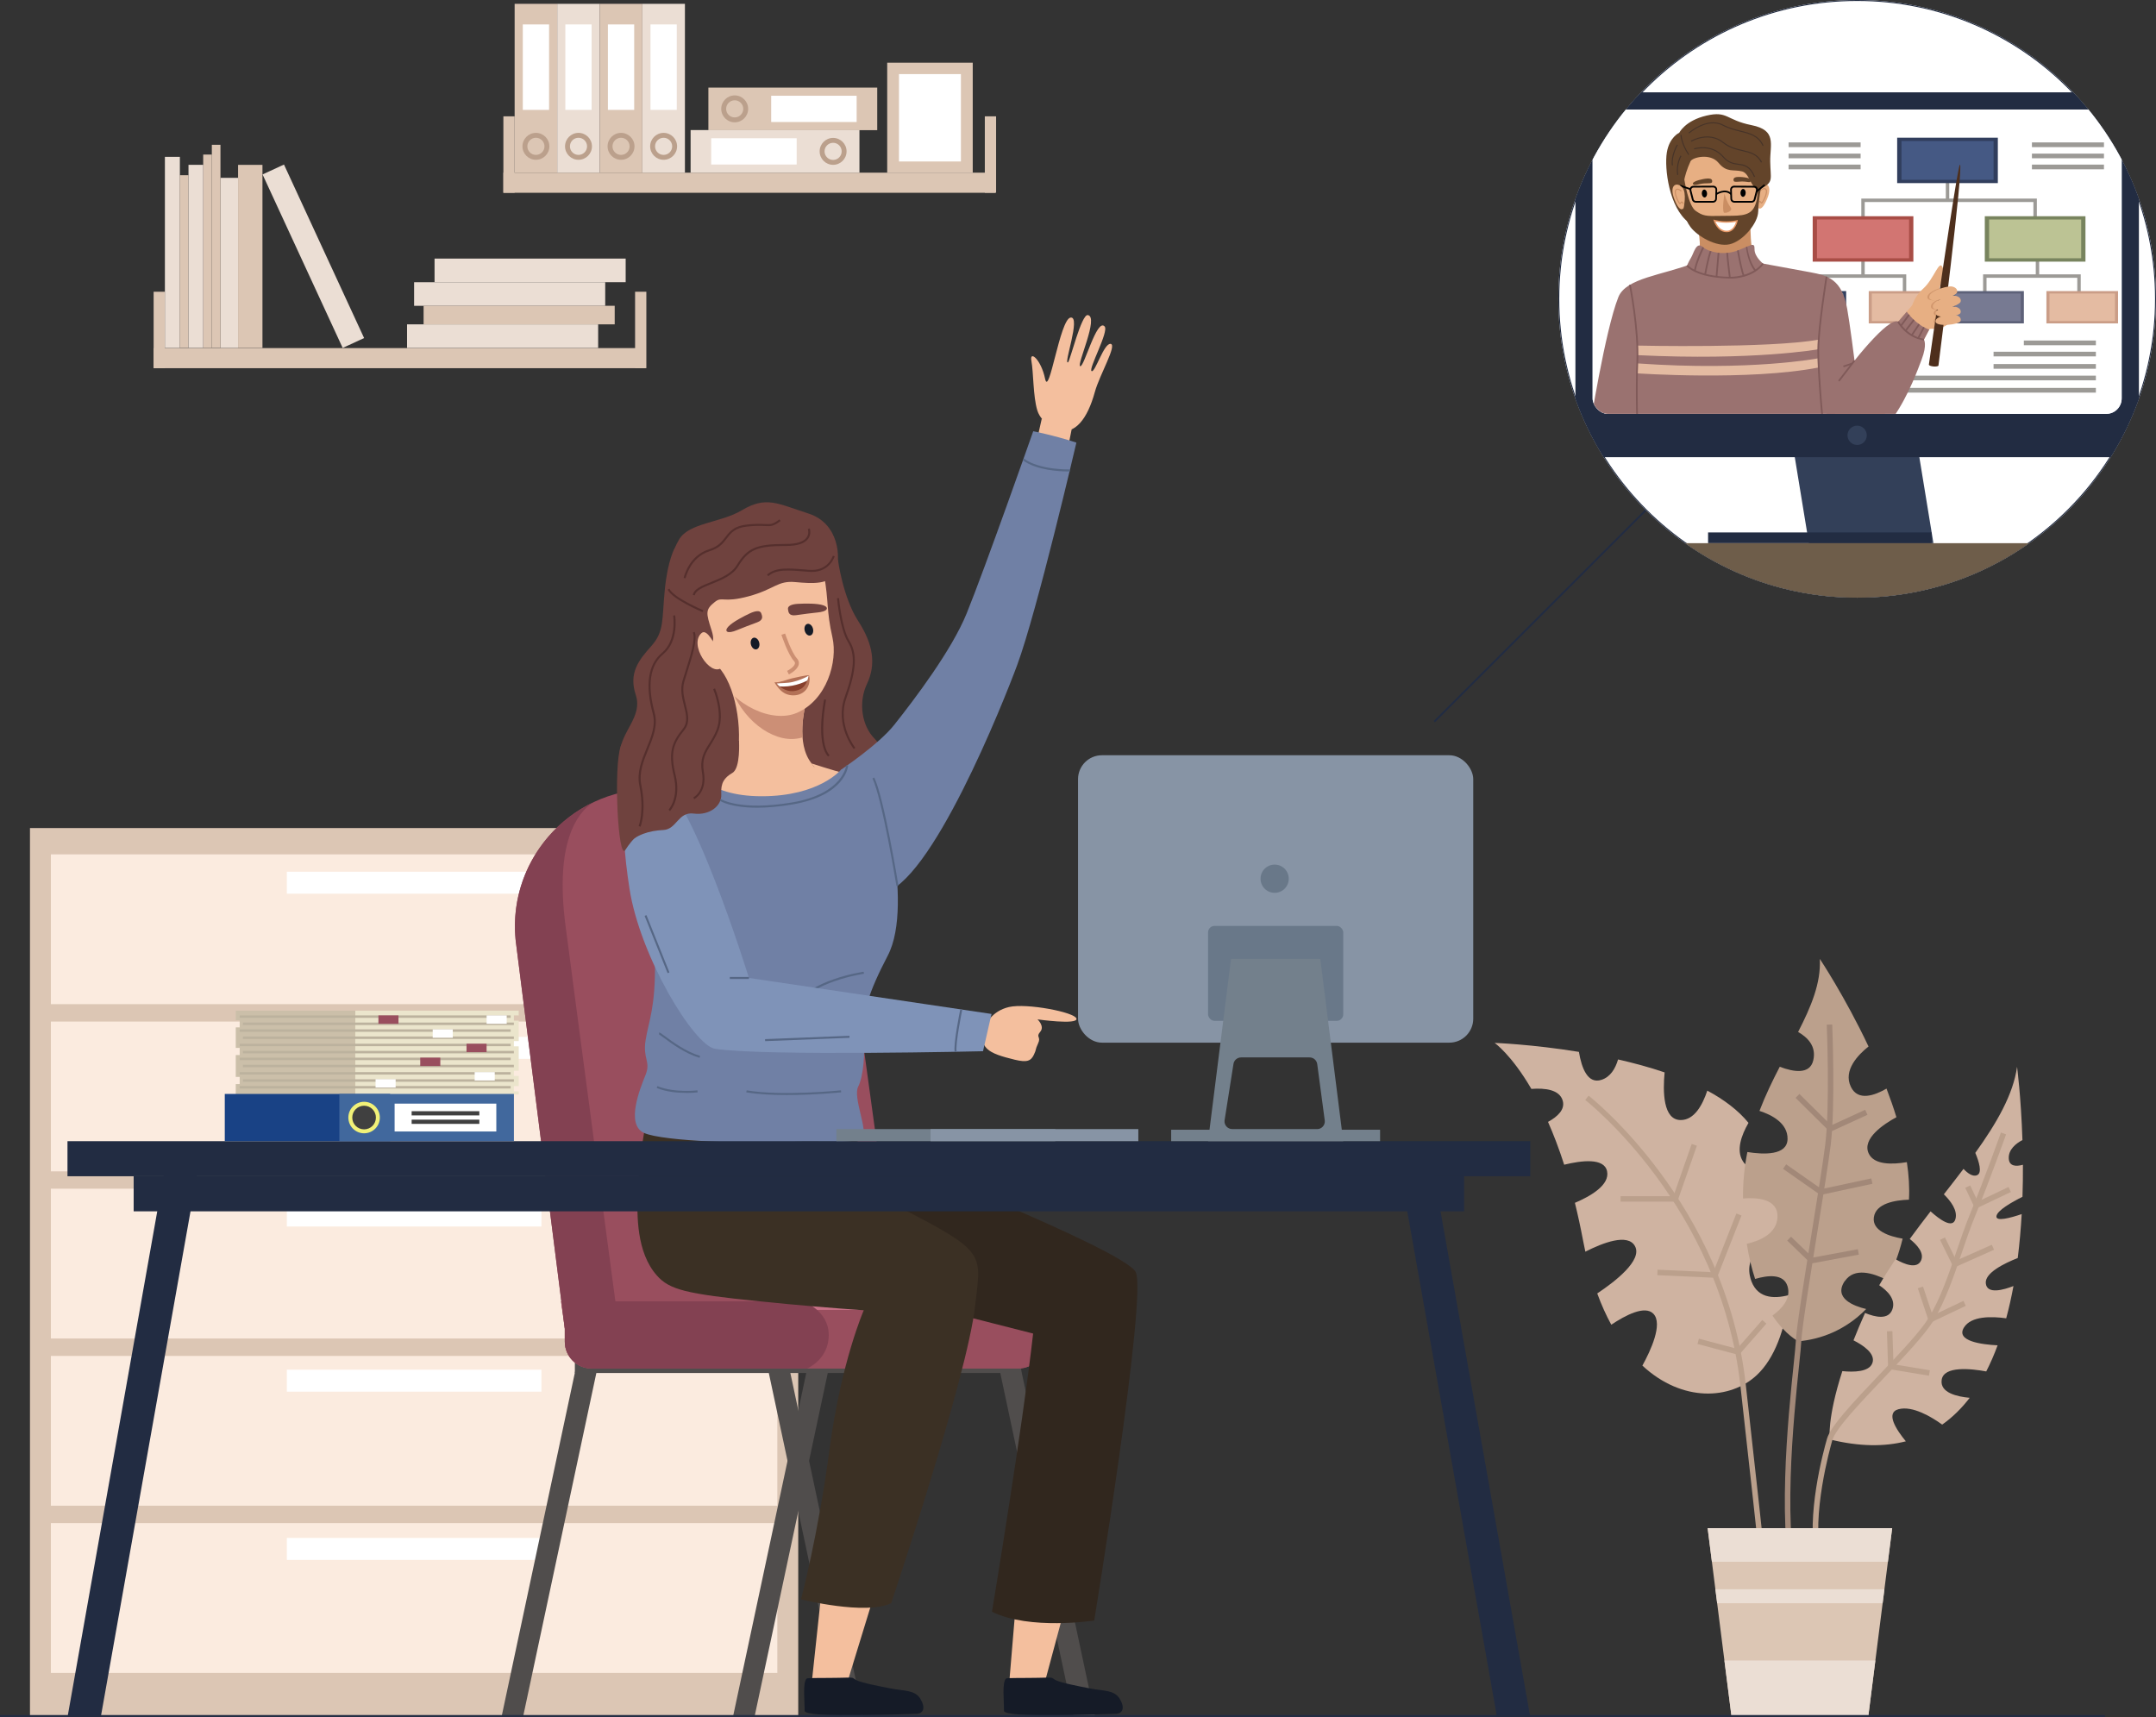<?xml version="1.0" encoding="UTF-8"?>
<svg id="_レイヤー_2" data-name="レイヤー 2" xmlns="http://www.w3.org/2000/svg" xmlns:xlink="http://www.w3.org/1999/xlink" viewBox="0 0 629.4 501.33">
  <rect x="0" y="0" width="629.4" height="501.33" fill="#333333" stroke="none"/>
  <defs>
    <style>
      .cls-1 {
        fill: #404040;
      }

      .cls-2, .cls-3 {
        fill: none;
      }

      .cls-4 {
        fill: #a28878;
      }

      .cls-5 {
        fill: #41689d;
      }

      .cls-6 {
        fill: #a84d46;
      }

      .cls-7 {
        fill: #ebded4;
      }

      .cls-8 {
        fill: #cfb3a1;
      }

      .cls-9 {
        fill: #dcc6b4;
      }

      .cls-10 {
        fill: #e7af83;
      }

      .cls-11 {
        fill: #73808c;
      }

      .cls-12 {
        fill: #834152;
      }

      .cls-13 {
        fill: #3b3024;
      }

      .cls-14 {
        fill: #31271e;
      }

      .cls-3, .cls-15 {
        stroke: #222c42;
        stroke-miterlimit: 10;
        stroke-width: .56px;
      }

      .cls-16 {
        fill: #805a59;
      }

      .cls-17 {
        fill: #cc8f72;
      }

      .cls-18 {
        fill: #6e5d4a;
      }

      .cls-19 {
        fill: #f4bf9e;
      }

      .cls-20 {
        fill: #222c42;
      }

      .cls-21 {
        fill: #334059;
      }

      .cls-22 {
        fill: #b3e9fb;
      }

      .cls-23 {
        fill: #c77186;
      }

      .cls-24 {
        clip-path: url(#clippath-1);
      }

      .cls-25 {
        clip-path: url(#clippath-3);
      }

      .cls-26 {
        clip-path: url(#clippath-2);
      }

      .cls-27 {
        fill: #455984;
      }

      .cls-28 {
        fill: #ca9d87;
      }

      .cls-29 {
        fill: #552f2d;
      }

      .cls-30 {
        fill: #d4dff6;
      }

      .cls-31 {
        fill: #bcc394;
      }

      .cls-32, .cls-15 {
        fill: #fff;
      }

      .cls-33 {
        fill: #9a7270;
      }

      .cls-34 {
        fill: #4e2f1c;
      }

      .cls-35 {
        fill: #151b27;
      }

      .cls-36 {
        fill: #7f93b8;
      }

      .cls-37 {
        fill: #8794a5;
      }

      .cls-38 {
        fill: #bba08c;
      }

      .cls-39 {
        fill: #5d6178;
      }

      .cls-40 {
        fill: #194285;
      }

      .cls-41 {
        fill: #7080a5;
      }

      .cls-42 {
        fill: #ebe5cc;
      }

      .cls-43 {
        fill: #566785;
      }

      .cls-44 {
        fill: #d1976d;
      }

      .cls-45 {
        fill: #d27572;
      }

      .cls-46 {
        fill: #697889;
      }

      .cls-47 {
        fill: #313e5d;
      }

      .cls-48 {
        fill: #ca8e63;
      }

      .cls-49 {
        fill: #994e5e;
      }

      .cls-50 {
        fill: #463328;
      }

      .cls-51 {
        fill: #fbebdf;
      }

      .cls-52 {
        fill: #cc8f76;
      }

      .cls-53 {
        fill: #63442a;
      }

      .cls-54 {
        fill: #78845e;
      }

      .cls-55 {
        fill: #b37157;
      }

      .cls-56 {
        fill: #bcb29e;
      }

      .cls-57 {
        fill: #87402d;
      }

      .cls-58 {
        fill: #e4bba2;
      }

      .cls-59 {
        fill: #6f423e;
      }

      .cls-60 {
        fill: #504d4c;
      }

      .cls-61 {
        fill: #cbbfa9;
      }

      .cls-62 {
        fill: #e79867;
      }

      .cls-63 {
        clip-path: url(#clippath);
      }

      .cls-64 {
        fill: #9c9a96;
      }

      .cls-65 {
        fill: #777a92;
      }

      .cls-66 {
        fill: #f1f178;
      }
    </style>
    <clipPath id="clippath">
      <polygon class="cls-9" points="552.38 446.12 498.51 446.12 505.46 500.96 545.42 500.96 552.38 446.12"/>
    </clipPath>
    <clipPath id="clippath-1">
      <circle class="cls-2" cx="542.16" cy="87.24" r="87.24"/>
    </clipPath>
    <clipPath id="clippath-2">
      <rect class="cls-2" x="464.93" y="31.97" width="154.45" height="88.86" rx="4.51" ry="4.51"/>
    </clipPath>
    <clipPath id="clippath-3">
      <rect class="cls-2" x="464.93" y="30.95" width="154.45" height="90.91"/>
    </clipPath>
  </defs>
  <g id="_レイヤー_1-2" data-name="レイヤー 1">
    <g>
      <g id="Komod">
        <rect class="cls-9" x="8.75" y="241.74" width="224.28" height="259.34"/>
        <rect class="cls-51" x="14.85" y="444.65" width="212.08" height="43.73"/>
        <rect class="cls-51" x="14.85" y="395.84" width="212.08" height="43.73"/>
        <rect class="cls-51" x="14.85" y="347.03" width="212.08" height="43.73"/>
        <rect class="cls-51" x="14.85" y="298.23" width="212.08" height="43.73"/>
        <rect class="cls-51" x="14.85" y="249.42" width="212.08" height="43.73"/>
        <rect class="cls-32" x="83.74" y="254.49" width="74.31" height="6.41"/>
        <rect class="cls-32" x="83.74" y="302.71" width="74.31" height="6.41"/>
        <rect class="cls-32" x="83.74" y="351.65" width="74.31" height="6.41"/>
        <rect class="cls-32" x="83.74" y="399.87" width="74.31" height="6.41"/>
        <rect class="cls-32" x="83.74" y="448.98" width="74.31" height="6.41"/>
      </g>
      <line id="Liniya" class="cls-3" x1="542.16" y1="87.24" x2="418.72" y2="210.67"/>
      <g id="Styl">
        <rect class="cls-60" x="167.82" y="392.04" width="130.29" height="8.79"/>
        <path class="cls-49" d="M297.24,380.11h-34.92l-15.39-112.29c-3.23-21.54-21.74-37.48-43.52-37.48h-12.95c-24.53,0-43.32,21.81-39.68,46.07l14.11,111.52v3.75c0,4.32,3.5,7.83,7.83,7.83h124.54c4.32,0,7.83-3.5,7.83-7.83v-3.75c0-4.32-3.5-7.83-7.83-7.83Z"/>
        <polygon class="cls-60" points="146.39 501.33 152.67 501.33 174.37 399.52 168.08 399.52 146.39 501.33"/>
        <polygon class="cls-60" points="252.15 501.33 245.86 501.33 224.16 399.52 230.45 399.52 252.15 501.33"/>
        <polygon class="cls-60" points="213.95 501.33 220.24 501.33 241.93 399.52 235.65 399.52 213.95 501.33"/>
        <polygon class="cls-60" points="319.71 501.33 313.42 501.33 291.73 399.52 298.02 399.52 319.71 501.33"/>
        <path class="cls-49" d="M164.88,387.94v3.75c0,4.32,3.5,7.83,7.83,7.83h124.54c4.32,0,7.83-3.5,7.83-7.83v-3.75c0-4.32-3.5-7.83-7.83-7.83h-34.92l-.03-.2h-98.52l1.11,8.03Z"/>
        <path class="cls-23" d="M302.78,382.4c-1.42-1.42-3.37-2.29-5.53-2.29h-34.92l-.03-.2h-98.52l.35,2.49h138.66Z"/>
        <path class="cls-12" d="M241.93,389.71c0-7.18-7.51-9.8-7.51-9.8h-54.77s-9.91-74.1-14.56-109.68c-3.19-24.39,3.48-32.96,7.99-35.94-15.28,7.35-25.01,24.05-22.31,42.12l14.11,111.52v3.75c0,4.32,3.5,7.83,7.83,7.83h62.94s6.29-2.63,6.29-9.8Z"/>
      </g>
      <g id="Devushka">
        <path class="cls-19" d="M287.82,299.21s1.56-4.01,6.72-5.22c5.16-1.21,19.32,1.52,19.71,3.39.39,1.88-11.37.21-11.37.21,0,0,2.18,2.01.79,3.63-1.38,1.63.34,1.35-.62,3.39-.96,2.05-.39,1.58-1.24,3.33-.85,1.75-1.93,2.31-5.56,1.43-7.53-1.83-11.25-3.32-8.45-10.17Z"/>
        <polygon class="cls-19" points="312.85 125.34 311.04 134.39 302.4 129.87 304.13 122.2 312.85 125.34"/>
        <path class="cls-59" d="M196.99,160.01s-2.04,3.34-2.91,12.08c-.87,8.74-.09,12.22-3.93,16.5-3.84,4.29-6.64,7.96-4.54,14.33,2.1,6.38-4.46,10.66-4.72,17.21-.26,6.55,3.23,7.51,2.1,15.29-1.14,7.77,1.22,17.34,11.36,14.35,10.13-2.99,15.11-29.16,15.11-29.1s-7.6-50.86-7.86-51.73c-.26-.87-4.6-8.93-4.6-8.93Z"/>
        <path class="cls-59" d="M244.62,163.41s1.43,10.99,5.92,17.9c4.49,6.92,5.19,12.78,2.56,18.33-2.63,5.55-1.45,12.35,2.25,16.04,4.78,4.77,1.14,16.22-7.99,18.86-1.01.29-11.27-5.74-12.52-7.07-1.25-1.34-9.14-18.34-9.59-20.75-.44-2.41,7.01-41.77,6.77-42.7-.24-.93,12.59-.62,12.59-.62Z"/>
        <path class="cls-19" d="M314.61,455.38l-9.71,36.16s-6.09,1.54-10.3,0l2.81-33.51,17.19-2.65Z"/>
        <path class="cls-35" d="M293.09,499.43c.06-2.46-.64-8.39.62-9.41.29-.24,5.67-.12,9.36-.21,5.11-.12,3.56-.13,5.1.67,1.54.8,6.82,1.82,10.25,2.48,3.92.74,6.9.38,8.48,3.01,1.58,2.64.91,4.37-1.41,4.36-2.32,0-32.46,1.4-32.4-.9Z"/>
        <path class="cls-14" d="M244.08,329.89l13.35,7.07s70.56,27.83,74.09,34.36c3.52,6.51-12.09,101.77-12.09,101.77,0,0-18.85,2.9-29.84-2.57,0,0,8.88-53.4,12.01-81.21l-34.85-8.87-42.08-37.64s-1.31-12.11-1.31-14.47,20.72,1.56,20.72,1.56Z"/>
        <path class="cls-19" d="M260.17,449.41l-12.93,42.12s-6.09,1.54-10.3,0l4.95-46.24,16.51,3.6,1.77.51Z"/>
        <path class="cls-35" d="M234.89,499.43c.06-2.46-.64-8.39.62-9.41.29-.24,5.67-.12,9.36-.21,5.11-.12,3.56-.13,5.1.67,1.54.8,6.82,1.82,10.25,2.48,3.92.74,6.9.38,8.48,3.01,1.58,2.64.91,4.37-1.41,4.36-2.32,0-32.46,1.4-32.4-.9Z"/>
        <path class="cls-13" d="M188.45,328.33s-.18.88-.44,2.42c-1.36,8.02-1.82,14.8-1.88,17.5-.15,6.45-.4,17.27,5.6,24.08,3.68,4.18,8.42,5.39,30.07,7.58,11.43,1.16,21.64,1.99,30.36,2.6,0,0-6.59,15.01-9.97,40.43-3.37,25.42-8.36,43.96-8.36,43.96,0,0,18.97,4.76,26.34,1.1,0,0,22.15-65.87,24.49-86.73,1.6-14.25,3.44-15.52-17.3-26.34-11.91-6.21-38.96-22.77-38.96-22.77-13.32-1.27-26.64-2.55-39.96-3.82Z"/>
        <path class="cls-19" d="M235.12,206.01s-2.96,10.94,1.81,16.86c4.76,5.92,5.92,22.39-.51,27.28-4,3.04-20.67-4.66-26.13-8.1-3.33-2.1-1.35-15.33.27-17.3,6.37-7.72,1.01-30.85,2.79-29.84-.87-.49,21.78,11.09,21.78,11.09Z"/>
        <path class="cls-52" d="M213.05,199.78c.35-2.82.53-4.72.29-4.86-.87-.49,21.78,11.09,21.78,11.09,0,0-1.2,4.49-.82,9.27-.53.14-1.08.26-1.64.35-7.22,1.1-16.38-5.65-19.61-15.85Z"/>
        <path class="cls-19" d="M230.73,156.83c2.65.51,8.29,2.37,9.79,10.75,1.5,8.39.64,10.3,2.5,18.54,1.58,7.02-1.65,18.26-10.39,21.99-7.08,3.02-18.42-1.85-23.82-11.94-3.39-6.34-11.46-24.91-4.42-31.64,7.04-6.73,18.48-9.22,26.35-7.71Z"/>
        <path class="cls-35" d="M234.92,184.14c.24.93.97,1.55,1.64,1.38.67-.17,1.01-1.07.77-2-.24-.93-.98-1.55-1.64-1.38-.67.17-1.01,1.07-.77,2Z"/>
        <path class="cls-35" d="M219.22,188.18c.24.93.97,1.55,1.64,1.38.67-.17,1.01-1.07.77-2-.24-.93-.98-1.55-1.64-1.38-.67.17-1.01,1.07-.77,2Z"/>
        <path class="cls-17" d="M230.29,196.89c.27-.13,2.6-1.33,2.9-2.96.08-.43.05-1.09-.56-1.74-1.61-1.75-3.42-7.19-3.43-7.24l-1.09.36c.08.23,1.9,5.73,3.68,7.67.31.33.3.59.27.75-.16.9-1.74,1.86-2.28,2.13l.51,1.03Z"/>
        <path class="cls-59" d="M238.47,178.82c-1.54.14-3.82.47-6.13.78-2.06.28-2.2-.89-2.31-1.81-.12-.93,1.19-1.42,2.93-1.51,1.74-.09,5.61-.21,7.45.45,1.64.59,1.39,1.8-1.94,2.1Z"/>
        <path class="cls-59" d="M215.26,183.91c1.42-.61,3.59-1.4,5.77-2.22,1.94-.73,1.51-1.82,1.18-2.69-.33-.87-1.72-.68-3.29.06-1.58.74-5.04,2.47-6.35,3.92-1.17,1.3-.38,2.24,2.7.93Z"/>
        <path class="cls-19" d="M218.32,313.77s2.03.39,8.45.92c6.42.52,10.39.13,15.02,3.41,6.46,4.57-3.32,3.69,1.49,4.45-3.28-.52-12.05-1.7-16.51-.78-4.46.92-10.56,0-10.56,0l2.11-7.99Z"/>
        <path class="cls-19" d="M236.93,222.87s5.67,1.89,10.37,3.11c4.69,1.23-15.47,9.44-15.47,9.44l-17.25-2.97s-10.63-3.68-11.15-3.93c-.52-.26-.89-4.46-.89-4.46,0,0,8.76.78,14.87-2.4,6.11-3.18,20.35,2.4,20.35,2.4l-.82-1.19Z"/>
        <path class="cls-41" d="M245.53,224.69s-6.29,7.76-23.15,7.76-19.85-8.39-19.85-8.39c0,0-12.61,3.75-14.08,3.85-1.47.1,2.37,27.08,2.75,52.62.21,13.61-1.86,17.63-2.73,23.12-.87,5.49,1.57,6.18,0,10.11-1.57,3.94-5.92,14.47-.46,16.98,5.46,2.51,31.84,3.21,41.27,2.68,9.43-.52,20.96.7,22.54-1.4,1.57-2.1-2.87-11.71-1.3-14.77,1.57-3.05,2.1-10.04,1.57-15.46-.52-5.42,1.41-12.01,7.06-22.78,8.11-15.48-3.01-53.12-3.01-53.12l-10.61-1.22Z"/>
        <path class="cls-43" d="M231.98,294.25c4.68-7.68,20.07-9.96,20.23-9.98l-.08-.58c-.64.09-15.82,2.34-20.64,10.25l.5.31Z"/>
        <path class="cls-36" d="M289.47,296.01l-70.83-10.51s-17.78-57.55-27.49-58.34c-9.71-.78-10.46,12.32-7.39,32.23,3.07,19.92,18.87,45.86,24.98,46.79,14.62,2.22,78.23.71,78.23.71l2.49-10.89Z"/>
        <g>
          <g>
            <path class="cls-57" d="M236.13,197.16s-5.38,1.9-9.69,2.23c0,0,2.45,4.17,6.76,2.68,3.24-1.11,2.93-4.91,2.93-4.91Z"/>
            <path class="cls-55" d="M235.47,200.64c-.63,1.09-1.87,1.74-3.05,1.96-1.21.21-2.53.02-3.56-.63-1.06-.61-1.86-1.53-2.51-2.53l-.09-.13h.16c1.66-.11,3.25-.63,4.85-1.01,1.62-.37,3.18-.81,4.86-1.16.18,1.21-.02,2.44-.67,3.51ZM231.4,198.81c-1.63.4-3.31.51-4.96.68l.07-.14c1.28,1.92,3.61,3.13,5.79,2.65,1.1-.19,2.1-.73,2.76-1.62.64-.89.96-2.06,1.05-3.18-1.46.72-3.1,1.2-4.71,1.62Z"/>
          </g>
          <path class="cls-32" d="M227.21,200.38c-.49-.54-.77-.99-.77-.99,4.31-.32,9.69-2.23,9.69-2.23,0,0,.04.56-.08,1.31-1.73.95-4.9,2.25-8.84,1.9Z"/>
          <path class="cls-55" d="M235.69,200.79c-.63,1.17-1.96,1.96-3.21,2.14-1.28.2-2.68-.03-3.74-.74-1.09-.68-1.81-1.69-2.47-2.7l-.19-.28h.34c1.66-.05,3.21-.81,4.8-1.18.8-.19,1.6-.37,2.42-.53.84-.15,1.58-.32,2.53-.39.32,1.26.18,2.51-.47,3.68ZM233.87,198.32c-.78.31-1.58.56-2.4.76-1.64.41-3.37.28-5.02.5l.15-.29c.61.94,1.61,1.64,2.59,2.06.99.44,2.04.54,3.05.32,1.04-.22,1.95-.63,2.6-1.45.64-.79,1.02-1.94,1.25-3.01-.62.47-1.47.79-2.22,1.11Z"/>
        </g>
        <path class="cls-59" d="M206.07,187.77s3.31,1.37,1.67-3.74c-1.65-5.11-1.88-6.07.96-8.31,2.18-1.72,2.25.41,9.85-1.64,7.6-2.05,8.39-4.63,13.6-4.15,5.22.48,10.25.77,11.8-3.04,1.54-3.81,1.12-14.07-7.93-16.97-9.05-2.9-12.32-5.21-19.5-.93-6.15,3.67-15.39,3.61-18.26,8.49-4.02,6.84-2.12,10.79-1.36,16.76.76,5.97-3.17,19.05.95,25.56,4.11,6.52-14.37,12.05-16.6,17.95-2.23,5.9-.81,33.71,1.28,30.42,8.31-13.1,31.81-20.21,32.86-27.87,1.4-10.13-1.5-22.46-6.74-26.61-5.24-4.15-2.58-5.91-2.58-5.91Z"/>
        <path class="cls-19" d="M209,188.9s-2.51-5.54-4.16-4.12c-3.88,3.33,2.51,12.73,5.73,10.21l-1.57-6.09Z"/>
        <path class="cls-59" d="M215.73,216.28s.51,7.93-1.91,9.35c-2.42,1.43-3.45,2.93-3.26,6.27.2,3.34-3.43,6.22-8.03,5.61s-4.96,4.63-8.89,4.8c-3.93.17-8.3,1.37-10.35,4.35l4.92-13.98s-2.61-2.85-.51-4.65c2.1-1.8,19.04-11.06,19.39-11.23s8.63-.53,8.63-.53Z"/>
        <path class="cls-41" d="M245.53,224.69s10.95-7.31,15.54-13.1c5.94-7.49,16.75-21.75,21.12-32.5,5.42-13.31,19.44-53.2,19.44-53.2,0,0,6.16,1.22,12.6,3.32,0,0-11.44,49.15-17.29,64.96-3.96,10.69-25.29,64.38-39.49,66.62-14.2,2.24-8.4-33.51-10.16-34.8l-1.76-1.29Z"/>
        <path class="cls-19" d="M309.08,125.75s-5.01-1.88-6.26-5.95c-1.25-4.07-1.1-11.12-1.72-14.41-.63-3.29,2.82-.47,3.99,5.17,1.17,5.64,4.31-17.38,7.44-17.85,3.13-.47-2.2,13.97-.73,13.05.56-.36,3.88-14.01,5.74-13.78,3.41.42-3.34,14.61-2.19,14.93,1.15.31,4.83-14.11,7.12-11.61,1.33,1.45-4.84,12.51-3.8,13.04,1.04.52,3.57-8.21,5.55-7.95,1.98.26-3.22,9.02-4.6,14.04-2.21,8.04-5.77,12.3-10.54,11.33Z"/>
        <path class="cls-43" d="M311.75,137.63c.32,0,.52,0,.57,0l-.02-.59c-.1,0-8.81.24-13.4-3.17l-.35.47c4.11,3.05,11.12,3.29,13.19,3.29Z"/>
        <path class="cls-43" d="M220.99,235.8c2.8,0,6.22-.26,10.35-.96,15.41-2.62,16.24-11,16.27-11.36l-.59-.05c0,.08-.85,8.29-15.78,10.83-15.04,2.55-20.68-.92-20.74-.96l-.32.49c.17.11,3.21,2.01,10.81,2.01Z"/>
        <rect class="cls-43" x="213.05" y="285.21" width="5.59" height=".59"/>
        <rect class="cls-43" x="223.35" y="302.87" width="24.66" height=".59" transform="translate(-11.78 9.53) rotate(-2.26)"/>
        <polygon class="cls-43" points="194.89 284.1 195.43 283.88 188.72 267.16 188.18 267.38 194.89 284.1"/>
        <path class="cls-43" d="M278.69,307.12l.58-.11c-.43-2.17,1.62-12.15,1.64-12.25l-.57-.12c-.09.42-2.09,10.19-1.64,12.48Z"/>
        <path class="cls-43" d="M229.67,319.68c8.14,0,15.77-.77,15.89-.79l-.06-.58c-.17.02-17.31,1.75-27.53,0l-.1.58c3.46.59,7.69.79,11.8.79Z"/>
        <path class="cls-43" d="M204.22,308.81l.16-.56c-4.09-1.2-8-4.09-10.09-5.64-1.33-.99-1.67-1.23-1.93-1.16l.06.29v.29c.16.04.85.56,1.52,1.05,2.13,1.57,6.08,4.5,10.28,5.73Z"/>
        <path class="cls-43" d="M200.34,319.07c1.88,0,3.2-.16,3.32-.18l-.07-.58c-.07,0-6.65.81-11.67-1.23l-.22.54c2.9,1.18,6.24,1.44,8.65,1.44Z"/>
        <path class="cls-43" d="M261.7,258.65l.58-.1c-.17-1.04-4.18-25.54-7.05-31.55l-.53.25c2.83,5.93,6.96,31.14,7,31.39Z"/>
        <path class="cls-29" d="M224.28,168.2c2.36-2.07,5.83-1.77,11.57-1.29l.26.02c.3.03.58.04.86.04,5.34,0,6.7-4.52,6.71-4.57l-.56-.16c-.06.19-1.42,4.59-6.96,4.11l-.26-.02c-5.89-.5-9.45-.8-12,1.43l.38.44Z"/>
        <path class="cls-29" d="M202.82,173.8c.29-1.47,2.44-2.33,4.93-3.33,2.88-1.16,6.15-2.47,7.8-5.17,2.91-4.77,5.48-5.91,13.58-5.91h.4c3.26,0,5.43-.72,6.43-2.15.99-1.4.46-2.93.43-2.99l-.55.2s.45,1.32-.36,2.46c-.88,1.24-2.94,1.89-5.95,1.89-.13,0-.27,0-.4,0-8.36,0-11.02,1.19-14.08,6.19-1.55,2.54-4.72,3.81-7.52,4.93-2.65,1.06-4.94,1.98-5.29,3.76l.58.11Z"/>
        <path class="cls-29" d="M205.09,178.69l.22-.54c-.08-.04-8.61-3.63-9.89-6.29l-.53.26c1.38,2.85,9.83,6.42,10.19,6.57Z"/>
        <path class="cls-29" d="M200.15,168.83c.01-.06,1.33-6.15,7.03-7.91,2.83-.87,3.96-2.35,5.05-3.77,1.19-1.56,2.32-3.03,5.81-3.42,2.59-.29,4.11-.22,5.22-.16,1.76.09,2.5.12,4.62-1.47l-.35-.47c-1.95,1.46-2.52,1.43-4.24,1.35-1.13-.05-2.68-.13-5.31.16-3.74.41-5,2.06-6.21,3.64-1.03,1.35-2.1,2.75-4.76,3.57-6.04,1.86-7.42,8.28-7.43,8.35l.57.12Z"/>
        <path class="cls-29" d="M187,241.33c.07-.18,1.77-4.48.23-12.11-.75-3.7.67-7.16,2.04-10.51,1.4-3.42,2.85-6.95,1.85-10.61-2.21-8.12-1.36-13.88,2.52-17.11,4.62-3.85,3.5-11.07,3.45-11.37l-.58.1c.01.07,1.11,7.19-3.25,10.83-4.07,3.4-4.99,9.36-2.72,17.72.94,3.47-.4,6.76-1.83,10.24-1.41,3.43-2.86,6.98-2.07,10.85,1.5,7.44-.18,11.74-.2,11.78l.54.22Z"/>
        <path class="cls-29" d="M195.6,236.76c.14-.14,3.32-3.58,1.64-10.44-1.63-6.65-.59-9.32,2.52-13.16,1.77-2.19,1.14-4.68.47-7.32-.56-2.23-1.14-4.54-.42-6.95.28-.93.58-1.89.89-2.85,1.47-4.67,2.99-9.51,2.1-11.6l-.54.23c.81,1.9-.68,6.62-2.12,11.2-.3.97-.61,1.93-.89,2.86-.77,2.57-.14,5.06.41,7.26.66,2.6,1.22,4.85-.36,6.81-3.17,3.92-4.3,6.82-2.63,13.67,1.6,6.53-1.47,9.87-1.5,9.9l.43.4Z"/>
        <path class="cls-29" d="M202.66,233.32s3.87-2,2.83-7.91c-.65-3.73.51-5.59,1.98-7.94.73-1.17,1.57-2.5,2.25-4.22,2.03-5.12-.86-11.99-.98-12.28l-.54.23c.03.07,2.92,6.94.98,11.83-.66,1.67-1.44,2.92-2.2,4.12-1.48,2.36-2.76,4.4-2.06,8.35.96,5.46-2.38,7.22-2.52,7.29l.26.52Z"/>
        <path class="cls-29" d="M249.23,218.66l.45-.37c-.05-.07-5.36-6.73-2.57-14.54,2.96-8.28,3.2-12.96.87-16.7-2.23-3.57-3.04-12.36-3.05-12.45l-.58.05c.03.37.84,9.02,3.13,12.71,2.23,3.57,1.97,8.11-.92,16.19-2.9,8.12,2.61,15.04,2.67,15.11Z"/>
        <path class="cls-29" d="M241.73,220.87l.44-.39c-3.45-3.86-1.03-16.07-1.01-16.19l-.57-.11c-.11.51-2.5,12.61,1.14,16.69Z"/>
      </g>
      <g id="Stol">
        <g>
          <rect class="cls-20" x="19.7" y="333.15" width="427.03" height="10.24"/>
          <rect class="cls-20" x="39.02" y="343.39" width="388.4" height="10.24"/>
          <polygon class="cls-20" points="29.41 501.33 19.7 501.33 48.63 338.27 58.34 338.27 29.41 501.33"/>
          <polygon class="cls-20" points="437.03 501.33 446.74 501.33 417.81 338.27 408.1 338.27 437.03 501.33"/>
        </g>
        <g>
          <rect class="cls-37" x="314.71" y="220.48" width="115.37" height="83.91" rx="6.99" ry="6.99"/>
          <rect class="cls-46" x="352.67" y="270.3" width="39.46" height="27.72" rx="1.9" ry="1.9"/>
          <rect class="cls-11" x="341.9" y="329.81" width="60.99" height="3.34"/>
          <path class="cls-11" d="M385.42,279.94h-26.05l-6.7,53.2h39.46l-6.7-53.2ZM384.5,329.62h-24.78c-1.34,0-2.39-1.17-2.24-2.5l2.59-16.42c.13-1.14,1.09-2,2.24-2h20c1.16,0,2.13.88,2.24,2.04l2.19,16.42c.13,1.32-.91,2.47-2.24,2.47Z"/>
          <path class="cls-46" d="M376.23,256.53c0-2.28-1.84-4.12-4.12-4.12s-4.12,1.84-4.12,4.12,1.84,4.12,4.12,4.12,4.12-1.84,4.12-4.12Z"/>
          <rect class="cls-11" x="244.17" y="329.62" width="63.88" height="3.53"/>
          <rect class="cls-37" x="271.66" y="329.62" width="60.65" height="3.53"/>
        </g>
      </g>
      <g id="Bumagi">
        <polygon class="cls-42" points="150.02 318.61 150.02 317.08 151.43 317.08 151.43 314.11 150.02 314.11 150.02 312.59 151.43 312.59 151.43 305.46 150.02 305.46 150.02 303.93 151.43 303.93 151.43 297.96 150.02 297.96 150.02 296.43 151.43 296.43 151.43 295.05 103.72 295.05 103.72 319.51 151.43 319.51 151.43 318.61 150.02 318.61"/>
        <polygon class="cls-61" points="68.83 295.05 68.83 297.84 69.97 297.84 69.97 299.93 68.83 299.93 68.83 305.92 69.97 305.92 69.97 308.01 68.83 308.01 68.83 314.39 69.97 314.39 69.97 316.48 68.83 316.48 68.83 319.51 103.72 319.51 103.72 295.05 68.83 295.05"/>
        <rect class="cls-56" x="69.97" y="296.43" width="79.11" height=".72"/>
        <rect class="cls-56" x="70.91" y="298.52" width="79.11" height=".72"/>
        <rect class="cls-56" x="69.97" y="300.5" width="79.11" height=".72"/>
        <rect class="cls-56" x="70.91" y="302.59" width="79.11" height=".72"/>
        <rect class="cls-56" x="69.97" y="304.7" width="79.11" height=".72"/>
        <rect class="cls-56" x="70.91" y="306.79" width="79.11" height=".72"/>
        <rect class="cls-56" x="69.97" y="308.77" width="79.11" height=".72"/>
        <rect class="cls-56" x="70.91" y="310.85" width="79.11" height=".72"/>
        <rect class="cls-56" x="69.97" y="312.99" width="79.11" height=".72"/>
        <rect class="cls-56" x="70.91" y="315.08" width="79.11" height=".72"/>
        <rect class="cls-56" x="69.97" y="317.05" width="79.11" height=".72"/>
        <rect class="cls-49" x="110.47" y="296.43" width="5.86" height="2.45"/>
        <rect class="cls-49" x="136.19" y="304.7" width="5.86" height="2.45"/>
        <rect class="cls-49" x="122.68" y="308.76" width="5.86" height="2.45"/>
        <rect class="cls-32" x="109.64" y="315.05" width="5.86" height="2.45"/>
        <rect class="cls-32" x="126.32" y="300.5" width="5.86" height="2.45"/>
        <rect class="cls-32" x="142.06" y="296.43" width="5.86" height="2.45"/>
        <rect class="cls-32" x="138.57" y="312.99" width="5.86" height="2.45"/>
      </g>
      <g id="Papka">
        <rect class="cls-40" x="65.62" y="319.36" width="48.28" height="13.79"/>
        <rect class="cls-5" x="99.07" y="319.36" width="50.96" height="13.79"/>
        <rect class="cls-32" x="115.2" y="322.19" width="29.69" height="8.13"/>
        <rect class="cls-1" x="120.17" y="324.4" width="19.76" height="1.23"/>
        <rect class="cls-1" x="120.17" y="326.87" width="19.76" height="1.23"/>
        <path class="cls-66" d="M110.89,326.25c0-2.54-2.06-4.6-4.6-4.6s-4.6,2.06-4.6,4.6,2.06,4.6,4.6,4.6,4.6-2.06,4.6-4.6Z"/>
        <path class="cls-1" d="M109.74,326.25c0-1.9-1.54-3.45-3.45-3.45s-3.45,1.54-3.45,3.45,1.54,3.45,3.45,3.45,3.45-1.54,3.45-3.45Z"/>
      </g>
      <g id="Polki">
        <g>
          <rect class="cls-9" x="44.85" y="101.62" width="143.59" height="5.87"/>
          <rect class="cls-9" x="44.85" y="85.17" width="3.29" height="22.31"/>
          <rect class="cls-9" x="185.4" y="85.17" width="3.29" height="22.31"/>
        </g>
        <g>
          <rect class="cls-9" x="146.95" y="50.41" width="143.59" height="5.87"/>
          <rect class="cls-9" x="146.95" y="33.96" width="3.29" height="22.31"/>
          <rect class="cls-9" x="287.5" y="33.96" width="3.29" height="22.31"/>
        </g>
        <g>
          <rect class="cls-7" x="48.14" y="45.79" width="4.37" height="55.79"/>
          <rect class="cls-9" x="52.51" y="51.16" width="2.52" height="50.42" transform="translate(107.53 152.73) rotate(180)"/>
          <rect class="cls-9" x="69.5" y="48.12" width="7.12" height="53.45" transform="translate(146.12 149.7) rotate(180)"/>
          <rect class="cls-9" x="59.32" y="45.12" width="2.52" height="56.46" transform="translate(121.16 146.7) rotate(180)"/>
          <rect class="cls-7" x="64.36" y="51.92" width="5.14" height="49.66" transform="translate(133.86 153.5) rotate(180)"/>
          <rect class="cls-9" x="61.84" y="42.28" width="2.52" height="59.3" transform="translate(126.2 143.85) rotate(180)"/>
          <rect class="cls-7" x="143.28" y="70.24" width="6.89" height="55.79" transform="translate(48.59 244.86) rotate(-90)"/>
          <rect class="cls-7" x="145.34" y="57.93" width="6.89" height="55.79" transform="translate(62.96 234.62) rotate(-90)"/>
          <rect class="cls-7" x="151.32" y="51.05" width="6.89" height="55.79" transform="translate(75.81 233.7) rotate(-90)"/>
          <rect class="cls-9" x="148.85" y="64.09" width="5.42" height="55.79" transform="translate(59.57 243.54) rotate(-90)"/>
          <rect class="cls-7" x="55.03" y="48.12" width="4.29" height="53.45"/>
          <rect class="cls-7" x="88.03" y="46.91" width="6.89" height="55.79" transform="translate(-22.94 45.25) rotate(-24.79)"/>
        </g>
        <g>
          <g>
            <rect class="cls-9" x="150.24" y="1.12" width="12.43" height="49.29"/>
            <rect class="cls-32" x="152.62" y="7.13" width="7.67" height="24.95"/>
            <path class="cls-38" d="M156.45,38.79c-2.17,0-3.93,1.76-3.93,3.93s1.76,3.93,3.93,3.93,3.93-1.76,3.93-3.93-1.76-3.93-3.93-3.93ZM156.45,45.22c-1.38,0-2.5-1.12-2.5-2.5s1.12-2.5,2.5-2.5,2.5,1.12,2.5,2.5-1.12,2.5-2.5,2.5Z"/>
          </g>
          <g>
            <rect class="cls-7" x="162.67" y="1.12" width="12.43" height="49.29"/>
            <rect class="cls-32" x="165.04" y="7.13" width="7.67" height="24.95"/>
            <path class="cls-38" d="M168.88,38.79c-2.17,0-3.93,1.76-3.93,3.93s1.76,3.93,3.93,3.93,3.93-1.76,3.93-3.93-1.76-3.93-3.93-3.93ZM168.88,45.22c-1.38,0-2.5-1.12-2.5-2.5s1.12-2.5,2.5-2.5,2.5,1.12,2.5,2.5-1.12,2.5-2.5,2.5Z"/>
          </g>
          <g>
            <rect class="cls-9" x="175.09" y="1.12" width="12.43" height="49.29"/>
            <rect class="cls-32" x="177.47" y="7.13" width="7.67" height="24.95"/>
            <path class="cls-38" d="M181.3,38.79c-2.17,0-3.93,1.76-3.93,3.93s1.76,3.93,3.93,3.93,3.93-1.76,3.93-3.93-1.76-3.93-3.93-3.93ZM181.3,45.22c-1.38,0-2.5-1.12-2.5-2.5s1.12-2.5,2.5-2.5,2.5,1.12,2.5,2.5-1.12,2.5-2.5,2.5Z"/>
          </g>
          <g>
            <rect class="cls-9" x="225.23" y="7.13" width="12.43" height="49.29" transform="translate(263.22 -199.66) rotate(90)"/>
            <rect class="cls-32" x="233.77" y="19.3" width="7.67" height="24.95" transform="translate(269.38 -205.82) rotate(90)"/>
            <path class="cls-38" d="M218.41,31.78c0-2.17-1.76-3.93-3.93-3.93s-3.93,1.76-3.93,3.93,1.76,3.93,3.93,3.93,3.93-1.76,3.93-3.93ZM211.98,31.78c0-1.38,1.12-2.5,2.5-2.5s2.5,1.12,2.5,2.5-1.12,2.5-2.5,2.5-2.5-1.12-2.5-2.5Z"/>
          </g>
          <g>
            <rect class="cls-7" x="187.52" y="1.12" width="12.43" height="49.29"/>
            <rect class="cls-32" x="189.9" y="7.13" width="7.67" height="24.95"/>
            <path class="cls-38" d="M193.73,38.79c-2.17,0-3.93,1.76-3.93,3.93s1.76,3.93,3.93,3.93,3.93-1.76,3.93-3.93-1.76-3.93-3.93-3.93ZM193.73,45.22c-1.38,0-2.5-1.12-2.5-2.5s1.12-2.5,2.5-2.5,2.5,1.12,2.5,2.5-1.12,2.5-2.5,2.5Z"/>
          </g>
          <g>
            <rect class="cls-7" x="220.05" y="19.55" width="12.43" height="49.29" transform="translate(182.06 270.45) rotate(-90)"/>
            <rect class="cls-32" x="216.26" y="31.72" width="7.67" height="24.95" transform="translate(175.9 264.29) rotate(-90)"/>
            <path class="cls-38" d="M239.28,44.19c0,2.17,1.76,3.93,3.93,3.93s3.93-1.76,3.93-3.93-1.76-3.93-3.93-3.93-3.93,1.76-3.93,3.93ZM245.71,44.19c0,1.38-1.12,2.5-2.5,2.5s-2.5-1.12-2.5-2.5,1.12-2.5,2.5-2.5,2.5,1.12,2.5,2.5Z"/>
          </g>
          <rect class="cls-9" x="259" y="18.3" width="24.97" height="32.16"/>
          <rect class="cls-32" x="262.44" y="21.63" width="18.08" height="25.51"/>
        </g>
      </g>
      <g id="Tsvetok">
        <path class="cls-8" d="M510.98,373.04c-1.93-7.06,5.09-11.54,10.94-13.99-.93-6.73-2.7-13.54-5.36-20.01-2.82,1.9-5.93,2.89-7.78-.06-2-3.18-.42-7.58,1.66-11.18-3.01-3.68-7.17-6.8-12.03-9.41-1.41,4.26-3.81,8.59-7.75,8.59-5.2,0-5.24-8.36-4.71-13.91-4.43-1.51-9.04-2.75-13.59-3.78-.81,2.75-2.25,5.09-4.81,5.94-4.02,1.34-5.81-3.33-6.62-8.15-13.71-2.23-24.61-2.62-24.61-2.62,0,0,4.88,3.39,10.73,13.43,3.98-.3,8.25.19,9.16,3.46.71,2.53-1.44,4.6-4.3,6.17,1.6,3.63,3.2,7.77,4.72,12.5,5.13-1.26,11.69-2.04,12.52,1.9.86,4.04-4.86,7.3-9.39,9.23.86,3.49,1.67,7.21,2.42,11.19.2,1.05.42,2.06.63,3.07,4.96-2.53,12.42-5.48,14.5-1.59,2.2,4.12-5.83,10.32-11.03,13.78,1.23,3.37,2.61,6.4,4.1,9.13,4.05-2.71,9.82-5.78,12.3-3.19,2.83,2.96-.83,10.79-3.22,15.13,11.71,10.85,25.75,9.94,33.41,2.76,5.13-4.8,8.32-13.32,9.41-23.36-4.56,1.21-9.67,1.02-11.31-5.01Z"/>
        <path class="cls-38" d="M538.58,373.99c2.75-4.06,8.25-2.37,12.34-.28,1.82-3.41,3.36-7.42,4.52-12.1-4-.69-8.9-2.32-8.41-6.19.53-4.15,6.26-5.06,10.25-5.19.2-3.5-.04-7.19-.61-10.96-4.3.73-9.55.83-11.13-2.51-2.07-4.37,4.47-8.65,8.08-10.61-.86-2.81-1.84-5.6-2.89-8.35-3.43,1.99-8.34,3.79-10.41-.53-2.32-4.83,2.18-9.4,5.16-11.76-6.89-14.59-14.22-25.57-14.22-25.57.35,7.07-2.54,13.92-6.34,21.33,2.74,1.56,5.41,4.17,4.42,8.31-.99,4.12-5.61,3.43-9.78,1.85-2.1,4.04-4.16,8.3-5.92,12.88,3.5,1.13,8.29,3.54,8.2,8.22-.09,4.83-6.99,4.55-11.73,3.79-.85,4.23-1.32,8.74-1.27,13.56,3.98-.33,10.33,0,10.05,5.53-.24,4.71-5.02,6.79-8.95,7.71.62,3.9,1.46,7.31,2.43,10.25,3.77-1.11,8.33-1.57,9.46,2.12,1.11,3.63-1.68,6.62-4.4,8.57,3.88,5.79,7.59,7.51,7.59,7.51,6.36-.54,13.67-3.15,19.77-9.42-3.52-.84-9.68-3.1-6.24-8.18Z"/>
        <path class="cls-8" d="M566.83,402.84c.6-4.15,8.55-3.29,13.01-2.47,1.24-2.41,2.34-4.96,3.32-7.62-4.56-.23-12.32-1.2-9.82-5.21,2.11-3.39,8.02-3.28,12.33-2.68.83-3.07,1.53-6.22,2.12-9.42-2.81,1.1-7.78,2.55-8.08-.82-.27-3.01,5.29-5.76,9.33-7.36.54-4.31.91-8.61,1.15-12.82-3.29,1.12-7.58,2.27-7.37.61.21-1.67,4.44-4.08,7.6-5.66.11-3.22.15-6.35.13-9.35-2.01.55-4.02.48-4.13-1.85-.12-2.61,2.08-4.36,3.99-5.37-.41-12.61-1.57-21.39-1.57-21.39-1.11,8.09-5.95,16.44-12.19,25.13,1.11,2.64,2.04,5.79.57,6.49-1.27.6-2.78-.51-4.02-1.81-1.85,2.45-3.78,4.92-5.73,7.42,2,1.96,4.07,4.69,3.38,7.22-.79,2.91-4.57.18-7.26-2.24-2.05,2.65-4.1,5.34-6.08,8.06,2.2,1.75,4.29,4.1,3.3,6.28-1.17,2.59-4.85,1.11-7.45-.37-1.68,2.5-3.29,5.03-4.76,7.6,2.46,1.66,4.89,4.12,3.84,7.04-1.13,3.14-4.96,2.3-7.98,1.05-1.28,2.85-2.39,5.5-3.37,7.99,2.8,1.42,6.49,3.87,5.52,6.61-.93,2.64-5.44,2.71-8.78,2.38-4.54,14.05-3.67,19.93-3.67,19.93,8.63,2.14,15.97,2.16,22.21.56-2.74-3.32-6.04-8.33-2.14-9.37,4.12-1.1,9.71,2.29,12.75,4.49,3.04-2.14,5.7-4.78,8.03-7.82-3.63-.33-8.72-1.46-8.18-5.21Z"/>
        <path class="cls-38" d="M516.18,479.25c-.02-.22-2.22-22.28-8.13-74.89-5.87-52.26-44.87-82.93-45.27-83.23l.98-1.27c.4.31,39.94,31.37,45.88,84.32,5.9,52.62,8.1,74.69,8.13,74.91l-1.6.16Z"/>
        <polygon class="cls-38" points="489.66 350.81 473.09 350.81 473.09 349.21 488.52 349.21 493.86 333.96 495.37 334.49 489.66 350.81"/>
        <polygon class="cls-38" points="501.22 373.06 483.82 372.27 483.89 370.67 500.15 371.41 506.9 354.26 508.39 354.85 501.22 373.06"/>
        <polygon class="cls-38" points="507.64 395.57 495.55 392.36 495.96 390.81 507.09 393.76 514.46 385.36 515.66 386.41 507.64 395.57"/>
        <path class="cls-38" d="M530.06,455.21c-2.94-12.51,2.25-31.55,3.31-35.24,1.07-3.69,8-10.99,15.34-18.72,5.86-6.17,11.91-12.54,14.33-16.51,3.42-5.62,5.77-12.53,8.04-19.22,1.28-3.75,2.6-7.63,4.1-11.28,4.13-10.03,8.9-23.47,8.95-23.61l1.51.53c-.05.14-4.84,13.62-8.98,23.68-1.48,3.6-2.79,7.46-4.06,11.19-2.3,6.77-4.68,13.77-8.19,19.54-2.5,4.12-8.62,10.56-14.53,16.78-6.88,7.25-14,14.74-14.96,18.06-.64,2.22-6.2,22.05-3.29,34.42l-1.56.37Z"/>
        <polygon class="cls-38" points="563.12 401.62 551.21 399.65 550.85 388.66 552.45 388.6 552.77 398.28 563.38 400.03 563.12 401.62"/>
        <polygon class="cls-38" points="563.25 386.27 559.86 376.09 561.38 375.58 564.2 384.05 573.19 379.77 573.87 381.22 563.25 386.27"/>
        <polygon class="cls-38" points="570.35 370.09 566.35 361.96 567.79 361.25 571.11 367.99 581.47 363.39 582.13 364.85 570.35 370.09"/>
        <polygon class="cls-38" points="576.63 352.93 573.71 346.77 575.16 346.08 577.39 350.79 586.35 346.53 587.04 347.98 576.63 352.93"/>
        <path class="cls-4" d="M524.29,466.25c-5.92-17.44-2.24-52.85-.67-67.98.34-3.25.58-5.6.63-6.71.15-3.8,2.48-18.3,4.74-32.33,1.67-10.38,3.25-20.19,3.85-25.1,1.41-11.4.45-34.75.44-34.98l1.6-.07c0,.24.97,23.71-.45,35.24-.61,4.94-2.19,14.77-3.86,25.16-2.25,13.98-4.57,28.43-4.72,32.13-.05,1.17-.29,3.54-.63,6.82-1.56,15.02-5.22,50.19.59,67.29l-1.52.52Z"/>
        <polygon class="cls-4" points="534.24 330.46 524.18 320.51 525.31 319.37 534.58 328.54 544.5 323.99 545.17 325.45 534.24 330.46"/>
        <polygon class="cls-4" points="531.42 348.86 520.52 341.22 521.44 339.91 531.77 347.14 546.28 344.02 546.62 345.59 531.42 348.86"/>
        <polygon class="cls-4" points="528.67 368.87 521.74 362.18 522.85 361.03 529.19 367.14 542.36 364.69 542.65 366.27 528.67 368.87"/>
        <g>
          <polygon class="cls-9" points="552.38 446.12 498.51 446.12 505.46 500.96 545.42 500.96 552.38 446.12"/>
          <g class="cls-63">
            <rect class="cls-7" x="485.89" y="439.8" width="76.16" height="16.14"/>
            <rect class="cls-7" x="486.6" y="463.96" width="73.29" height="4.07"/>
            <rect class="cls-7" x="490.67" y="484.76" width="70.12" height="27.98"/>
          </g>
        </g>
      </g>
      <line id="Liniya-2" data-name="Liniya" class="cls-3" y1="500.96" x2="614.52" y2="500.96"/>
      <g id="Monitor">
        <g class="cls-24">
          <circle class="cls-15" cx="542.16" cy="87.24" r="87.24"/>
          <g>
            <polygon class="cls-21" points="564.42 158.57 528.06 158.57 511.72 58.75 548.09 58.75 564.42 158.57"/>
            <rect class="cls-20" x="498.64" y="155.43" width="65.27" height="3.14"/>
            <path class="cls-20" d="M465.01,26.95h154.3c2.81,0,5.1,2.28,5.1,5.1v96.32c0,2.81-2.28,5.1-5.1,5.1h-154.3c-2.81,0-5.1-2.28-5.1-5.1V32.05c0-2.81,2.28-5.1,5.1-5.1Z"/>
            <g class="cls-26">
              <rect class="cls-30" x="464.93" y="31.97" width="154.45" height="88.86" rx="4.51" ry="4.51"/>
              <g>
                <rect class="cls-32" x="464.93" y="30.95" width="154.45" height="90.91"/>
                <g>
                  <rect class="cls-64" x="543.37" y="69.75" width="1" height="10.85"/>
                  <polygon class="cls-64" points="556.49 89.7 555.49 89.7 555.49 81.1 529 81.1 529 89.7 527.99 89.7 527.99 80.1 556.49 80.1 556.49 89.7"/>
                  <rect class="cls-64" x="594.3" y="69.75" width="1" height="10.85"/>
                  <polygon class="cls-64" points="607.43 89.7 606.42 89.7 606.42 81.1 579.93 81.1 579.93 89.7 578.92 89.7 578.92 80.1 607.43 80.1 607.43 89.7"/>
                  <rect class="cls-64" x="568.04" y="46.82" width="1" height="11.66"/>
                  <polygon class="cls-64" points="594.62 69.75 593.61 69.75 593.61 58.98 544.37 58.98 544.37 69.75 543.37 69.75 543.37 57.98 594.62 57.98 594.62 69.75"/>
                  <g>
                    <rect class="cls-47" x="553.84" y="40.19" width="29.39" height="13.26"/>
                    <rect class="cls-27" x="555.1" y="41.17" width="26.88" height="11.31"/>
                  </g>
                  <g>
                    <rect class="cls-6" x="529.18" y="63.12" width="29.39" height="13.26"/>
                    <rect class="cls-45" x="530.43" y="64.09" width="26.88" height="11.31"/>
                  </g>
                  <g>
                    <rect class="cls-47" x="518.04" y="84.98" width="20.91" height="9.43"/>
                    <rect class="cls-22" x="518.93" y="85.68" width="19.12" height="8.05"/>
                  </g>
                  <g>
                    <rect class="cls-28" x="545.54" y="84.98" width="20.91" height="9.43"/>
                    <rect class="cls-58" x="546.43" y="85.68" width="19.12" height="8.05"/>
                  </g>
                  <g>
                    <rect class="cls-39" x="569.92" y="84.98" width="20.91" height="9.43"/>
                    <rect class="cls-65" x="570.81" y="85.68" width="19.12" height="8.05"/>
                  </g>
                  <g>
                    <rect class="cls-28" x="597.41" y="84.98" width="20.91" height="9.43"/>
                    <rect class="cls-58" x="598.3" y="85.68" width="19.12" height="8.05"/>
                  </g>
                  <g>
                    <rect class="cls-54" x="579.42" y="63.12" width="29.39" height="13.26"/>
                    <rect class="cls-31" x="580.68" y="64.09" width="26.88" height="11.31"/>
                  </g>
                  <rect class="cls-64" x="590.82" y="99.42" width="21.03" height="1.37"/>
                  <rect class="cls-64" x="522.14" y="41.58" width="21.03" height="1.37"/>
                  <rect class="cls-64" x="522.14" y="44.84" width="21.03" height="1.37"/>
                  <rect class="cls-64" x="522.14" y="48.06" width="21.03" height="1.37"/>
                  <rect class="cls-64" x="593.18" y="41.58" width="21.03" height="1.37"/>
                  <rect class="cls-64" x="593.18" y="44.84" width="21.03" height="1.37"/>
                  <rect class="cls-64" x="593.18" y="48.06" width="21.03" height="1.37"/>
                  <rect class="cls-64" x="581.98" y="102.68" width="29.87" height="1.37"/>
                  <rect class="cls-64" x="581.98" y="106.28" width="29.87" height="1.37"/>
                  <rect class="cls-64" x="551.03" y="109.66" width="60.82" height="1.37"/>
                  <rect class="cls-64" x="551.03" y="113.25" width="60.82" height="1.37"/>
                </g>
                <g class="cls-25">
                  <g>
                    <path class="cls-48" d="M511.18,58.58s-.67,10.96.54,15.18c1.06,3.68,5.27,6.78,5.27,6.78l-13.81,10.74-10.18-11.39s5.32-3.62,2.32-14.47c-2.65-9.59,15.85-6.84,15.85-6.84Z"/>
                    <path class="cls-10" d="M513.18,60.55s.93,1.74,2.71-2.52c1.78-4.26-.65-5.18-2.18-3.54-1.53,1.65-.54,6.06-.54,6.06Z"/>
                    <path class="cls-48" d="M513.41,59.42l-.28-.11c.18-.45.35-.65.54-.68.19-.03.34.15.46.31.04.05.08.11.12.15.19-.17.71-1.04,1.05-2.04.25-.74.31-1.31.17-1.57-.09-.16-.2-.25-.34-.27-.39-.06-.91.35-1.08.51l-.21-.22s.74-.69,1.34-.59c.24.04.42.18.56.43.49.91-.79,3.52-1.27,3.97-.15.14-.26.12-.33.08-.1-.06-.17-.16-.25-.26-.05-.06-.14-.19-.18-.19,0,0-.11.02-.3.49Z"/>
                    <path class="cls-10" d="M513.7,51.49c-.95-7.98-6.01-13.95-13.71-13.03-7.7.91-11.23,7.89-10.29,15.88.11.97.3,1.93.53,2.87-.01,0,1.6,5.54,3.12,8.54,1,1.97,6.66,5.98,10.52,5.52,4.56-.54,8.35-5.65,9.02-8.23.64-2.47.96-9.48.93-10.03-.03-.51-.07-1.01-.13-1.52Z"/>
                    <path class="cls-53" d="M491.4,54.83s-.09-2.91,2.11-7.74c.51-1.13,5.75-2.51,8.19.46,2.43,2.97,4.38,1.83,6.91,2.5,2.53.67,2.59,6.52,5.87,4.78,3.29-1.75,2.38-2.61,2.3-7.66-.08-5.04,2.01-9.15-5.47-10.64-7.48-1.49-6.92-4.24-13.15-2.78-6.24,1.46-7.93,5-7.93,5,0,0-2.91,1.28-3.64,5.81-.73,4.53.63,16.07,6.41,20.41,0,0-2.85-5.71-1.6-10.15Z"/>
                    <path class="cls-53" d="M491.71,52.41s1.16,7.66,3.3,9.14c2.13,1.48,2.88,1.6,7.48,1.48,4.6-.11,8.17.36,9.64-2.58,1.47-2.94.74-6.29.74-6.29l1.37-.09s-.91,4.21-.97,7.66c-.06,3.45-4.44,8.68-8.33,9.58-3.89.9-9.43-2.36-11.43-5.03-2-2.67-2.05-5.51-2.05-5.51,0,0,.44-4.96-.46-7.71-.9-2.75.7-.64.7-.64Z"/>
                    <polygon points="512.97 56.08 512.65 55.69 515 53.79 515.31 54.18 512.97 56.08"/>
                    <g>
                      <path class="cls-53" d="M494.2,53.65c-.17-.39,1.06-1.01,3-1.37,1.94-.36,2.78-.15,2.62.82-.12.69-1.72.19-3.56.63-1.3.31-1.84.4-2.06-.08Z"/>
                      <path class="cls-53" d="M511.13,52.72c.14-.4-.53-.84-2.5-1.02-1.97-.18-2.78.11-2.53,1.06.18.67,1.74.03,3.6.3,1.33.19,1.25.16,1.42-.34Z"/>
                      <path d="M509.62,56.35c-.03.64-.39,1.13-.81,1.11-.42-.02-.74-.55-.72-1.19.03-.63.39-1.13.81-1.11.42.02.74.55.72,1.19Z"/>
                      <path d="M496.81,56.54c.04.63.42,1.13.84,1.1.42-.03.73-.56.69-1.2-.04-.63-.42-1.13-.84-1.1-.42.03-.73.56-.69,1.2Z"/>
                      <g>
                        <path class="cls-32" d="M507.06,64.49s-3.09.79-6.58-.1c0,0,.9,3.06,3.44,3.18,2.54.11,3.14-3.08,3.14-3.08Z"/>
                        <path class="cls-62" d="M503.91,67.78c-2.65-.12-3.59-3.2-3.63-3.33l-.1-.35.35.09c3.4.87,6.45.1,6.48.1l.31-.08-.06.32s-.61,3.07-2.99,3.25c-.11,0-.23,0-.35,0ZM500.8,64.68c.32.78,1.27,2.59,3.13,2.68,1.88.09,2.64-1.82,2.86-2.6-.85.17-3.25.53-5.98-.08Z"/>
                      </g>
                      <path class="cls-48" d="M503.42,56.5s-.73,4.39-.19,5.52c.2.41,2.83-.31,2-1.45-1.29-1.78-1.81-4.08-1.81-4.08Z"/>
                    </g>
                    <path class="cls-33" d="M513.2,76.67s10.16,1.86,15.32,2.82c5.1.95,9.19,2.07,10.72,10.61,1.53,8.54,4.73,36.49,4.73,36.49l-79.9-1.53s4.49-28.51,8.37-38.3c2.23-5.64,12.9-6.39,22.11-9.99,0,0,2.35,5.57,9,5.95,4.02.23,6.84-.72,9.64-6.05Z"/>
                    <path class="cls-10" d="M559.47,87.68s-8.76,10.28-15.39,17.65c-7.82,8.69-10.94,16.97-5.94,21.88,9.24,9.08,21.5-27.25,27.08-34.17,5.58-6.92-5.75-5.36-5.75-5.36Z"/>
                    <g>
                      <path class="cls-10" d="M558.13,89.8s.22-2.73,3.38-5.61c3.16-2.88,4.58-8.56,5.61-6.11,1.21,2.88-1.65,5.68-.72,6.9.93,1.22,4.23,7.85,1.93,9.86-2.3,2.01-8.91.87-8.91.87l-1.29-5.92Z"/>
                      <path class="cls-44" d="M566.39,84.98c-.17-.22-.21-.5-.18-.82-1.87.6-3.79,1.63-3.51,2.81.17.7,1.38.81,2.81.6-1.14.58-1.97,1.31-1.78,2.12.12.49.73.69,1.57.7-.5.29-.83.66-.79,1.12.04.5.68.78,1.57.91-.93.32-1.62.8-1.57,1.46.06.88,1.98,1.09,3.84.93,2.24-2.05-1.03-8.61-1.96-9.83Z"/>
                      <g>
                        <path class="cls-34" d="M563.1,106.42s8.34-58.41,9.06-58.35c1.18.1-6.26,58.58-6.26,58.58l-2.79-.23Z"/>
                        <path class="cls-34" d="M565.9,106.69c.02-.23-.59-.46-1.36-.53-.77-.06-1.41.07-1.43.3-.02.23.59.46,1.36.53.77.06,1.41-.07,1.43-.3Z"/>
                      </g>
                      <path class="cls-10" d="M569.41,83.61c-1.74.04-6.63,1.53-6.19,3.36.44,1.83,7.92-.38,8.13-1.68.22-1.3-1.32-1.7-1.94-1.68Z"/>
                      <path class="cls-10" d="M570.45,86.33c-1.74.04-6.63,1.53-6.19,3.36.44,1.83,7.92-.38,8.13-1.68.22-1.3-1.32-1.7-1.94-1.68Z"/>
                      <path class="cls-10" d="M570.89,89.57c-1.52-.24-5.98.27-5.86,1.93.12,1.67,6.94.94,7.31-.16.37-1.1-.9-1.69-1.45-1.77Z"/>
                      <path class="cls-10" d="M570.89,91.94c-1.52-.24-5.98.27-5.86,1.93.12,1.67,6.94.94,7.31-.16.37-1.1-.9-1.69-1.45-1.77Z"/>
                    </g>
                    <path class="cls-50" d="M492.87,45.24c-2.18-3.26-2.29-5.76-2.29-5.87h.3s.11,2.52,2.24,5.7l-.25.17Z"/>
                    <path class="cls-50" d="M512.07,51.69c-1.31-3.12-2.83-3.33-4.59-3.58-1.4-.19-2.98-.41-4.55-2.23-3.33-3.87-8.25-2.27-8.31-2.26l-.1-.29c.05-.02,5.16-1.68,8.63,2.35,1.5,1.74,2.96,1.94,4.37,2.13,1.78.25,3.46.48,4.83,3.76l-.28.12Z"/>
                    <path class="cls-50" d="M514.1,47.45c-1.21-2.37-3.16-2.81-5.42-3.33-1.79-.41-3.82-.88-5.74-2.41-4.15-3.31-9.13-.38-9.18-.35l-.16-.26c.05-.03,5.21-3.07,9.53.37,1.87,1.49,3.86,1.95,5.62,2.35,2.24.52,4.35,1,5.63,3.49l-.27.14Z"/>
                    <path class="cls-50" d="M514.56,42.61c-1.3-2.88-3.73-3.49-6.54-4.18-1.64-.41-3.35-.83-5.06-1.74-4.53-2.41-9.81,2.24-9.86,2.29l-.2-.22c.06-.05,5.49-4.83,10.21-2.33,1.68.89,3.36,1.31,4.99,1.71,2.89.72,5.38,1.33,6.74,4.35l-.27.12Z"/>
                    <path class="cls-50" d="M489.64,51.09c-.55-3.08.9-5.58.96-5.68l.26.15s-1.46,2.51-.92,5.48l-.3.05Z"/>
                    <path class="cls-50" d="M488.08,48.3c-.44-2.81,1.38-5.98,1.46-6.11l.26.15s-1.85,3.21-1.42,5.91l-.3.05Z"/>
                    <path class="cls-33" d="M535.55,127.22c-.16-.13-5.14-7,0-14.25,5.14-7.25,15.64-20.45,18.56-19.05l2.52-2.92s2.72,3.92,6.57,5.22l-1.55,2.93s1.01,1.41-.68,5.84c-1.69,4.44-11.63,32.77-25.42,22.23Z"/>
                    <path class="cls-33" d="M492.5,77.52s.44-1.12,1.18-2.32c.74-1.2,1.51-4.74,3.33-3.15,1.82,1.58,6.33,2.59,10.31,1.06,3.98-1.53,4.92-2.56,4.88-.36-.04,2.2,2.49,4.2,2.49,4.2,0,0-2.47,7.66-10.66,6.74-8.19-.92-11.53-6.16-11.53-6.16Z"/>
                    <polygon class="cls-16" points="537 111.39 536.6 111.08 541.2 105.08 541.6 105.39 537 111.39"/>
                    <rect class="cls-16" x="538.07" y="106.27" width="2.75" height=".5" transform="translate(-5.76 177.94) rotate(-18.63)"/>
                    <path class="cls-16" d="M561.61,99.39c-5.17-.78-7.62-5.17-7.72-5.35l.44-.24s2.44,4.35,7.35,5.1l-.07.5Z"/>
                    <path class="cls-16" d="M505.22,81.31c-.13,0-.21,0-.24,0-9.79-.17-12.57-3.49-12.68-3.63l.39-.31s2.78,3.28,12.31,3.45c.06,0,6.21.19,9.5-4.02l.4.31c-3.11,3.99-8.47,4.22-9.67,4.22Z"/>
                    <path class="cls-16" d="M495.01,79.11l-.5-.07c.42-2.78,2.42-6.83,2.5-6.99l.46.35s-2.06,4.03-2.46,6.72Z"/>
                    <path class="cls-16" d="M512.25,79.16c-2.09-2.56-2.54-6.85-2.56-7.03l.38-.16c.07.54.58,4.43,2.58,6.88l-.39.32Z"/>
                    <path class="cls-16" d="M498.01,80.21l-.49-.09s.75-4.22,1.63-6.91l.48.16c-.87,2.66-1.61,6.8-1.61,6.84Z"/>
                    <path class="cls-16" d="M508.91,80.74c-.63-.9-1.7-6.87-1.82-7.55l.47-.18c.47,2.64,1.33,6.83,1.76,7.44l-.41.29Z"/>
                    <path class="cls-16" d="M504.75,81.09c-.03-.23-.72-5.68-.78-7.27l.5-.02c.07,1.57.77,7.17.78,7.23l-.5.06Z"/>
                    <rect class="cls-16" x="497.9" y="77.05" width="7.01" height=".5" transform="translate(382.24 570.44) rotate(-85.18)"/>
                    <polygon class="cls-16" points="555.14 95.26 554.73 94.96 557.12 91.73 557.52 92.03 555.14 95.26"/>
                    <polygon class="cls-16" points="556.5 96.71 556.1 96.4 558.53 93.22 558.93 93.52 556.5 96.71"/>
                    <rect class="cls-16" x="557.27" y="96.03" width="3.88" height=".5" transform="translate(167.58 506.91) rotate(-56.13)"/>
                    <polygon class="cls-16" points="560.21 98.86 559.76 98.63 561.42 95.41 561.87 95.64 560.21 98.86"/>
                    <path class="cls-58" d="M478.04,100.89s38.48.85,52.89-1.74l-.13,2.82s-18.8,3.37-52.76,1.71v-2.79Z"/>
                    <path class="cls-58" d="M530.82,104.6s-19.66,3.82-52.79,1.49l-.15,2.9s32.69,2.25,53.05-1.71l-.1-2.68Z"/>
                    <path class="cls-16" d="M477.78,125.34c0-.1-.43-10.62-.04-19.98.39-9.31-2.14-22.02-2.16-22.15l.49-.1c.03.13,2.56,12.89,2.17,22.27-.39,9.33.04,19.83.04,19.94l-.5.02Z"/>
                    <path class="cls-16" d="M532.18,126.61c-.02-.18-1.74-17.76-1.63-24.65.11-6.9,2.41-21.1,2.43-21.24l.5.08c-.02.14-2.31,14.31-2.43,21.17-.11,6.86,1.61,24.42,1.63,24.59l-.5.05Z"/>
                    <path d="M500.08,59.16h-5.05c-.52,0-.98-.35-1.11-.86l-.67-2.63c-.09-.34-.01-.7.2-.98.22-.28.54-.44.9-.44l5.8-.03c.32,0,.61.12.82.34.22.22.33.52.32.83l-.08,2.66c-.02.62-.52,1.11-1.14,1.11ZM500.16,54.72s-5.8.03-5.8.03c-.2,0-.38.09-.5.25-.12.16-.16.36-.11.55l.67,2.63c.07.28.33.48.62.48h5.05c.35,0,.63-.27.64-.62l.08-2.66c0-.18-.06-.34-.18-.47-.12-.12-.28-.19-.46-.19Z"/>
                    <path d="M511.35,59.16h-5.05c-.62,0-1.12-.49-1.14-1.11l-.08-2.66c0-.31.11-.61.33-.83.22-.22.51-.34.82-.34,0,0,5.81.03,5.81.03.35,0,.68.16.9.45.22.28.29.64.2.98l-.67,2.62c-.13.51-.58.86-1.11.86ZM506.22,54.72c-.17,0-.34.07-.46.19-.12.12-.19.29-.18.47l.08,2.66c.01.35.29.62.64.62h5.05c.29,0,.55-.2.62-.48l.67-2.62c.05-.19,0-.39-.11-.55-.12-.16-.3-.25-.5-.25l-5.8-.03h0Z"/>
                    <path d="M501.15,56.89l-.28-.42s2.83-1.89,4.68.03l-.36.35c-1.55-1.61-3.93-.03-4.03.03Z"/>
                    <rect x="491.72" y="53.1" width=".5" height="3.2" transform="translate(280.68 502.35) rotate(-71.08)"/>
                    <path class="cls-10" d="M491.47,60.76s-.96,1.72-2.66-2.58c-1.7-4.3.75-5.17,2.25-3.49,1.5,1.68.41,6.07.41,6.07Z"/>
                    <path class="cls-48" d="M491.26,59.62c-.18-.48-.29-.5-.29-.5-.04,0-.13.13-.18.19-.08.1-.15.2-.25.26-.07.04-.18.06-.32-.08-.47-.46-1.7-3.09-1.19-3.99.14-.24.33-.38.56-.42.61-.09,1.3.59,1.33.62l-.21.21c-.17-.17-.69-.59-1.07-.53-.14.02-.26.11-.34.26-.15.26-.1.83.13,1.57.31,1.01.81,1.89,1,2.06.04-.04.08-.1.12-.15.12-.16.25-.33.46-.3.19.03.35.23.52.69l-.28.11Z"/>
                  </g>
                </g>
              </g>
            </g>
            <path class="cls-21" d="M544.97,127.08c0-1.55-1.26-2.82-2.81-2.82s-2.82,1.26-2.82,2.82,1.26,2.82,2.82,2.82,2.81-1.26,2.81-2.82Z"/>
          </g>
          <rect class="cls-18" x="462.59" y="158.57" width="151.78" height="54.08"/>
        </g>
      </g>
    </g>
  </g>
</svg>